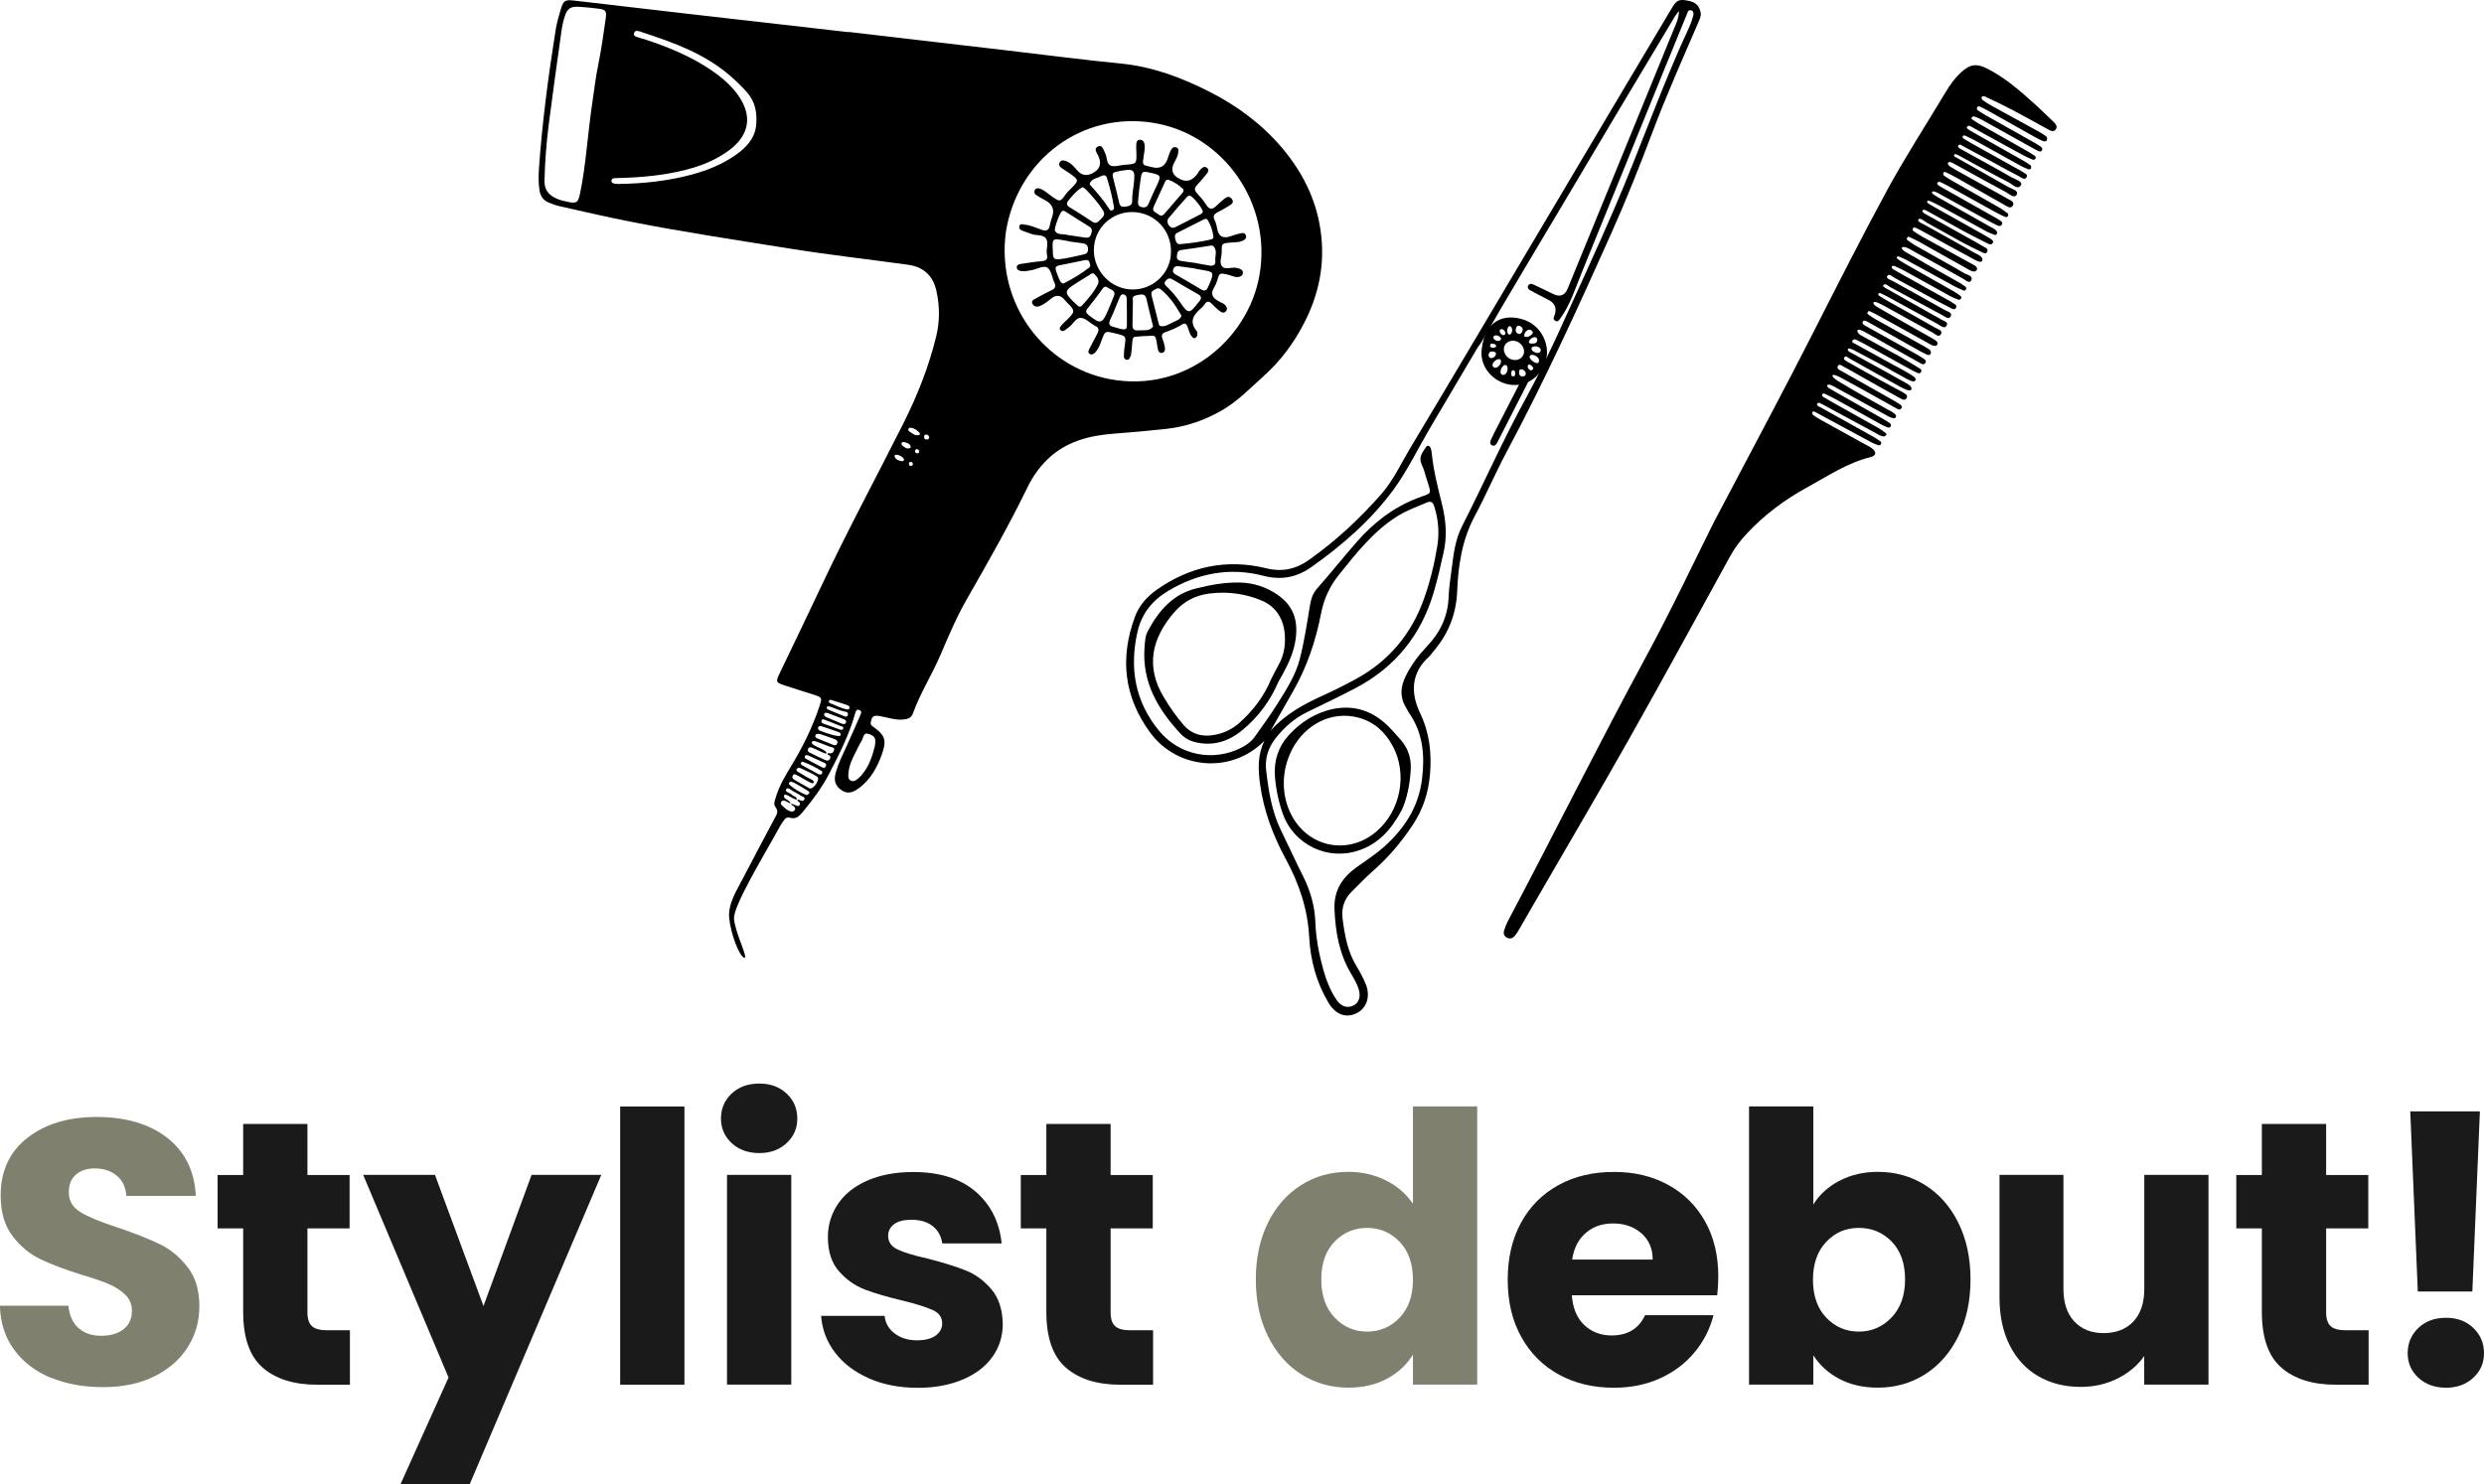 <?xml version="1.0" encoding="UTF-8"?><svg id="_レイヤー_2" xmlns="http://www.w3.org/2000/svg" width="296.44" height="177.19" viewBox="0 0 296.44 177.19"><g id="_レイヤー_1-2"><path d="m204.8,61.83c4.45-8.47,8.1-15.26,11.59-22.13,2.9-5.7,5.78-11.4,8.83-17.02,2.18-4.01,4.68-7.84,7.02-11.76.49-.83,1.07-1.61,1.78-2.27,1.08-1,1.87-1.11,3.17-.44,2.05,1.05,3.78,2.54,5.48,4.07.83.74,1.62,1.53,2.43,2.3.27.26.49.58.19.92-.24.27-.57.12-.83-.03-1.43-.78-2.84-1.58-4.27-2.33-1.08-.57-2.18-1.09-3.28-1.61-.11-.05-.33-.08-.41.04-.08.12.05.33.14.4.32.24.67.45,1.03.65,1.82,1.01,3.65,2,5.47,3,.35.2.71.4,1.03.64.1.07.16.28.13.4-.07.23-.3.26-.49.18-.33-.13-.64-.3-.95-.47-1.81-1.02-3.62-2.04-5.44-3.06-.35-.2-.71-.39-1.08-.56-.12-.06-.27-.11-.38.05-.11.17-.01.31.1.39.29.2.6.38.9.56,1.85,1.05,3.71,2.09,5.57,3.14.31.17.62.35.91.55.15.1.36.23.26.47-.11.26-.34.18-.51.09-.36-.18-.72-.38-1.07-.58-1.86-1.04-3.72-2.08-5.58-3.11-.31-.17-.64-.3-.96-.42-.06-.02-.18.06-.25.11-.08.06-.08.18.03.25.25.17.5.34.76.49,1.9,1.08,3.8,2.15,5.69,3.23.35.2.7.41,1.03.64.11.08.17.26.03.39-.06.05-.19.1-.25.07-.37-.15-.75-.31-1.1-.5-1.83-.99-3.65-2-5.47-3-.18-.1-.35-.21-.53-.3-.26-.12-.57-.43-.78-.12-.12.17.27.37.48.5.26.15.53.3.79.45,1.81,1.02,3.62,2.05,5.43,3.07.31.17.61.37.89.57.06.04.07.18.07.27-.02.2-.21.24-.33.2-.33-.12-.65-.27-.96-.44-1.78-.98-3.55-1.97-5.32-2.95-.4-.22-.81-.41-1.23-.61-.12-.06-.29-.07-.35.09-.02.06.05.21.13.25.3.19.61.37.91.54,1.81,1.02,3.63,2.03,5.45,3.04.22.12.45.24.66.38.23.16.68.29.51.62-.24.45-.62.07-.89-.07-1.04-.53-2.06-1.1-3.08-1.66-1.2-.65-2.41-1.31-3.62-1.95-.19-.1-.45-.34-.6-.04-.08.17.19.32.37.41,2,1.11,4,2.19,5.98,3.33.45.26,1.41.51,1.15.95-.38.65-1.03-.12-1.5-.35-2.03-1.04-4.02-2.16-6.03-3.25-.12-.07-.38-.13-.41-.08-.16.24.1.32.24.39,2.07,1.18,4.16,2.34,6.22,3.53.4.23,1.24.39.97.89-.28.53-.87-.08-1.27-.29-1.79-.95-3.56-1.94-5.34-2.92-.36-.2-.71-.39-1.07-.58-.18-.09-.44-.17-.52.02-.07.17.15.35.32.46.26.16.52.32.79.47,1.33.74,2.66,1.48,3.99,2.21.67.37,1.34.73,1.99,1.11.33.19.92.38.65.84-.25.44-.73.06-1.07-.13-1.9-1.07-3.79-2.16-5.69-3.23-.4-.22-.81-.43-1.22-.62-.13-.06-.31-.07-.33.14,0,.08.04.21.1.26.29.2.59.39.9.57,1.89,1.08,3.79,2.15,5.69,3.24.35.2.68.44,1,.68.06.04.09.18.07.26-.04.18-.22.23-.35.18-.37-.16-.74-.34-1.09-.53-1.91-1.05-3.82-2.11-5.73-3.17-.31-.17-.63-.33-.95-.47-.14-.06-.31-.01-.36.16-.02.06.07.19.14.23.21.14.43.26.66.39,1.94,1.1,3.89,2.19,5.83,3.29.31.17.62.34.91.54.16.11.33.27.16.5-.15.21-.37.14-.54.06-.37-.17-.72-.37-1.08-.56-1.87-1.02-3.73-2.05-5.6-3.08-.22-.12-.44-.26-.67-.35-.12-.04-.36-.11-.42.02-.06.13.15.27.27.35.29.2.61.37.92.54,1.9,1.07,3.8,2.14,5.7,3.22.3.17.66.29.85.61.04.07.04.2,0,.27-.04.07-.17.15-.23.13-.33-.12-.67-.24-.97-.4-1.87-1.02-3.73-2.05-5.6-3.07-.4-.22-.81-.42-1.23-.6-.08-.03-.24-.05-.29.03-.05.08.04.22.11.26.25.17.52.32.78.47,1.9,1.07,3.8,2.13,5.71,3.2.31.17.62.35.92.54.2.13.48.29.27.58-.13.18-.38.1-.55.02-.95-.48-1.9-.96-2.84-1.46-1.47-.8-2.93-1.62-4.4-2.43-.18-.1-.45-.24-.55-.08-.1.16.14.33.32.43,1.64.91,3.28,1.82,4.92,2.74.66.37,1.33.74,1.98,1.13.24.14.66.27.5.63-.17.39-.52.12-.77,0-.78-.37-1.55-.75-2.31-1.16-1.38-.75-2.74-1.54-4.12-2.29-.27-.15-.82-.66-1.01-.4-.22.26.53.53.78.67,1.9,1.07,3.82,2.11,5.7,3.21.46.27,1.39.56,1.1,1.08-.13.33-.96-.19-1.42-.44-1.92-1.03-3.83-2.09-5.74-3.14-.22-.12-.45-.24-.68-.34-.12-.05-.27-.13-.39.01-.13.16,0,.3.1.38.33.23.67.45,1.03.65,1.87,1.03,3.74,2.04,5.6,3.08.37.21,1.1.48.87.86-.22.47-.88.01-1.26-.2-1.91-1.05-3.8-2.14-5.71-3.2-.35-.2-.73-.35-1.09-.52-.12-.06-.18,0-.24.1-.06.11-.08.19.03.27.29.2.57.42.87.6,1.68.95,3.36,1.89,5.04,2.84.31.17.6.38.92.54.39.19,1.07.32.77.86-.22.39-.71-.1-1.03-.27-1.78-.97-3.53-2-5.33-2.95-.59-.31-1.49-.98-1.88-.75-.23.31.99.86,1.53,1.18,1.69,1.02,3.43,1.96,5.15,2.94.31.17.6.37.89.58.06.04.1.18.08.26-.03.18-.2.23-.33.18-.37-.15-.74-.32-1.1-.51-1.87-1.02-3.73-2.05-5.6-3.07-.31-.17-.63-.32-.96-.46-.07-.03-.24-.03-.28.05-.04.08.04.21.1.25.29.2.59.39.9.57,1.9,1.08,3.8,2.15,5.69,3.23.31.17.61.37.89.58.12.09.16.26.04.39-.06.06-.19.11-.26.08-.33-.13-.66-.25-.97-.42-1.82-1-3.64-2.02-5.46-3.02-.4-.22-.81-.41-1.23-.59-.08-.03-.25-.02-.28.03-.07.13-.01.27.12.35.3.18.61.36.92.53,1.86,1.04,3.72,2.08,5.58,3.12.22.12.45.24.65.39.18.13.52.23.38.55-.15.34-.45.15-.64.05-.91-.46-1.8-.93-2.69-1.42-1.34-.72-2.67-1.47-4.01-2.18-.28-.15-.68-.6-.89-.19-.15.29.45.44.75.61,2.04,1.14,4.08,2.26,6.11,3.41.31.18.97.29.73.76-.23.46-.71.02-1.02-.15-2.06-1.09-4.11-2.22-6.16-3.31-.28-.15-.6-.56-.88-.24-.12.14.38.39.64.53,1.9,1.08,3.8,2.15,5.7,3.22.13.07.28.13.4.22.32.26,1.1.34.83.84-.26.48-.8-.05-1.15-.24-1.88-1-3.74-2.04-5.61-3.06-.36-.19-.72-.38-1.08-.55-.08-.04-.25-.04-.28,0-.09.14,0,.25.13.33.3.19.6.37.91.55,1.9,1.07,3.81,2.12,5.7,3.21.3.18.96.31.71.77-.26.47-.72-.02-1.02-.19-1.88-1.01-3.72-2.07-5.6-3.09-.47-.25-1.31-.73-1.42-.5-.22.24.64.67,1.07.92,1.75,1.03,3.53,2.01,5.29,3.01.31.17.62.35.92.53.23.14.46.36.3.6-.14.21-.46.14-.7.01-2.09-1.16-4.17-2.31-6.26-3.47-.35-.2-.72-.36-1.08-.54-.12-.06-.18-.01-.24.09-.06.11-.08.19.03.27.29.2.58.41.88.58,1.86,1.04,3.72,2.07,5.58,3.11.31.17.62.34.91.55.09.07.16.27.13.39-.06.25-.29.27-.48.18-.37-.17-.73-.36-1.08-.56-1.95-1.09-3.89-2.2-5.84-3.27-.21-.11-.59-.39-.73-.08-.12.26.21.41.42.53,1.86,1.04,3.72,2.07,5.58,3.11.4.22.8.45,1.18.7.19.13.5.28.28.58-.2.27-.46.09-.67-.03-1.06-.59-2.13-1.19-3.19-1.79-1.15-.65-2.29-1.31-3.45-1.94-.24-.13-.77-.36-.79-.11-.02.25.24.46.46.58,1.46.82,2.94,1.59,4.41,2.41.88.49,1.75,1.02,2.61,1.55.12.07.21.21.13.38-.08.18-.25.2-.38.15-.33-.13-.64-.3-.95-.47-1.82-1-3.64-2.01-5.46-3.02-.31-.17-.63-.32-.95-.48-.14-.07-.3-.1-.41.03-.22.27.09.35.22.42,1.64.91,3.29,1.81,4.93,2.71.53.29,1.08.56,1.59.89.31.2.89.47.73.78-.16.31-.7,0-1.01-.15-1.08-.57-2.12-1.19-3.19-1.78-1.07-.58-2.15-1.15-3.23-1.71-.12-.06-.53-.2-.59-.14-.23.27.27.45.4.52,2,1.11,4.01,2.18,5.99,3.31.46.26,1.38.65,1.11,1.08-.12.27-.97-.17-1.42-.42-2-1.09-3.98-2.24-5.98-3.34-.17-.09-.42-.42-.6-.05-.09.19.17.33.34.43,1.32.75,2.65,1.5,3.98,2.23.89.49,1.79.96,2.68,1.45.27.15.64.35.48.66-.23.44-.62.14-.91-.01-1.6-.88-3.19-1.78-4.78-2.68-.62-.35-1.23-.71-1.86-1.04-.2-.11-.5-.35-.65-.1-.24.37.19.51.42.64,1.89,1.08,3.8,2.15,5.7,3.22.4.22.79.45,1.18.7.16.1.38.24.29.46-.14.35-.43.18-.63.07-2-1.1-3.98-2.24-5.99-3.32-.5-.27-1.5-.86-1.62-.62-.14.27.88.82,1.37,1.11,1.69,1.02,3.43,1.96,5.15,2.94.35.2.74.34,1,.67.08.1.07.17.02.27-.05.11-.11.14-.24.13-.42-.05-.75-.29-1.11-.48-1.87-1.02-3.74-2.05-5.6-3.07-.27-.15-.53-.31-.81-.42-.12-.05-.36-.06-.41.01-.08.1.03.26.16.34.3.18.61.37.91.54,1.81,1.03,3.62,2.05,5.43,3.07.31.18.61.36.91.56.12.08.23.2.17.37-.1.28-.33.2-.5.13-.33-.13-.64-.3-.95-.47-1.73-.96-3.46-1.92-5.19-2.88-.4-.22-.81-.41-1.22-.61-.14-.07-.29-.06-.35.1-.02.06.05.21.12.25.3.19.61.36.92.54,1.9,1.07,3.81,2.13,5.71,3.2.3.17.58.4.86.6.1.07.11.18.01.26-.06.06-.15.13-.23.13-.37,0-.66-.22-.97-.39-1.92-1.03-3.84-2.07-5.76-3.11-.31-.17-.62-.34-.94-.49-.07-.03-.22-.02-.26.03-.13.14-.04.27.09.35.22.13.44.24.67.36,1.95,1.08,3.9,2.17,5.85,3.26.31.17.6.37.89.58.14.1.13.27.03.39-.05.06-.19.1-.27.07-.29-.1-.57-.21-.84-.35-1.92-1.03-3.84-2.07-5.76-3.11-.31-.17-.62-.35-.94-.5-.11-.05-.3-.17-.34.09-.01.08.03.21.09.26.29.2.59.4.9.57,1.73.96,3.46,1.91,5.19,2.87.31.17.64.32.92.53.59.44.55.88-.15,1.06-2.76.68-5.09,2.25-7.53,3.59-2.68,1.47-5.12,3.27-7.22,5.52-.76.82-1.44,1.69-1.98,2.68-3.98,7.24-7.94,14.51-12,21.71-3.76,6.67-7.66,13.27-11.49,19.9-.56.97-1.11,1.94-1.67,2.9-.18.3-.36.62-.59.88-.26.28-.6.38-.96.16-.3-.18-.39-.48-.3-.79.11-.39.26-.77.44-1.12,5.53-10.44,10.78-21.03,16.41-31.42,3.26-6.02,6.17-12.22,8.41-16.68Z"/><path d="m182.35,45.63c.31-.62-.44-.93-.77-.3-.99,1.94-2,3.88-2.99,5.82-.19.36-.37.72-.54,1.09-.14.31-.4.74.02.93.4.18.59-.29.74-.59,1.3-2.55,2.23-4.39,3.54-6.94Z"/><path d="m162.97,117.45c-.28-.7-.64-1.38-1.04-2.03-1.1-1.78-1.46-3.77-1.71-5.79-.15-1.23.2-2.31,1.09-3.19.86-.86,1.71-1.74,2.62-2.54,1.8-1.59,3.32-3.41,4.65-5.4,1.24-1.86,1.9-3.88,2.08-6.11.2-2.53-.06-4.91-1.18-7.25-1.16-2.43-1.1-4.82,1.1-6.79.15-.13.25-.32.38-.47,1.83-2.09,2.82-4.47,2.94-7.3.12-3.09.58-6.14,2.09-8.96,1.34-2.5,2.45-5.12,3.79-7.63,4.57-8.55,8.59-17.36,12.54-26.2,1.76-3.94,3.35-7.94,4.87-11.97,1.68-4.46,3.62-8.81,5.51-13.19.16-.37.34-.72.25-1.16-.19-.84-.6-1.23-1.57-1.4-1-.18-1.29-.06-1.86.89-1.9,3.17-3.79,6.35-5.68,9.54-3.91,6.58-7.81,13.17-11.72,19.75-4.61,7.76-9.19,15.53-13.84,23.27-1.09,1.82-1.98,3.79-3.39,5.41-2.57,2.95-5.44,5.61-8.63,7.88-1.51,1.08-3.15,1.52-5.14,1.03-4.73-1.16-9.15-.23-13.14,2.61-1.14.81-2.05,1.87-2.53,3.17-1.83,4.92-1.32,9.58,1.82,13.84,3.26,4.43,9.75,4.95,13.63.96-.83,1.69-.77,3.41-.52,5.21.44,3.17,1.54,6.1,3.04,8.87,1.6,2.94,2.64,5.97,2.82,9.36.14,2.74.86,5.41,2.29,7.82.84,1.42,2.07,1.88,3.31,1.3,1.26-.59,1.75-2.01,1.15-3.52Zm-5.32-44.19c.33-1.74,1.03-3.26,2.13-4.63,2.06-2.57,4.08-5.16,6.92-6.97,1.13-.72,2.36-1.15,3.57-1.67.5-.22.74-.02.89.45.5,1.57.63,3.18.36,4.8-.36,2.15-.87,4.27-1.61,6.32-1.5,4.16-4.18,7.36-8.08,9.49-1.29.7-2.6,1.36-3.94,1.97-2.32,1.05-4.52,2.25-6.25,4.2.9-1.57,1.8-3.14,2.69-4.72,1.64-2.89,2.7-6,3.32-9.25Zm3.89,46.76c-.68.36-1.46.16-1.98-.58-.79-1.13-1.28-2.42-1.65-3.74-.5-1.81-.86-3.66-.93-5.54-.07-1.97-.58-3.79-1.46-5.54-.91-1.81-1.75-3.66-2.64-5.48-1.11-2.27-1.49-4.73-1.78-7.2-.16-1.4.26-2.71,1.15-3.84,1.02-1.29,2.23-2.35,3.72-3.08,1.96-.96,3.93-1.89,5.86-2.91,4.67-2.47,7.75-6.28,9.25-11.34.48-1.6.85-3.24,1.21-4.87.41-1.86.28-3.72-.17-5.57-.49-2.02-1.03-4.03-1.24-6.1-.03-.25-.05-.51-.15-.74-.11-.29-.38-.39-.56-.11-.41.62-.92,1.22-.5,2.08.24.5.38,1.05.54,1.58.68,2.18.74,1.72-1.13,2.45-2.86,1.12-5.19,2.94-7.18,5.22-1.6,1.83-3.12,3.73-4.73,5.56-.5.57-.69,1.18-.82,1.9-.37,2.2-.69,4.41-1.25,6.56-.49,1.87-1.55,3.52-2.57,5.16-.85,1.38-1.82,2.68-2.75,4.01-.41.6-.98,1.02-1.62,1.35-3.34,1.71-7.38.94-9.8-1.97-2.9-3.49-3.6-7.5-2.61-11.86.49-2.16,1.74-3.72,3.61-4.85,3.56-2.15,7.42-2.88,11.4-1.84,2.21.58,4.06.15,5.73-1.03,3.7-2.61,7.12-5.59,9.81-9.25,1.67-2.28,2.9-4.87,4.34-7.32,1.85-3.14,3.71-6.28,5.57-9.42.1-.17.2-.36.34-.5.19-.2,2.5-4.27,2.65-4.52,2.11-3.58,4.24-7.15,6.37-10.72,2.36-3.96,4.71-7.93,7.07-11.9,2.41-4.05,4.83-8.09,7.26-12.14.1-.17.24-.32.47-.63-.02.91-.35,1.54-.61,2.17-4.21,10.33-8.44,20.64-12.67,30.97q-.51,1.25-1.72.66c-.82-.4-1.64-.8-2.47-1.18-.2-.09-.44-.01-.53.16-.09.18-.02.43.17.53.75.42,1.52.81,2.28,1.2q1.11.58.72,1.78c-.08.23-.26.49.02.68.37.25.53-.1.7-.33,1.16-1.63,1.75-3.54,2.49-5.36,3.26-7.98,6.49-15.97,9.73-23.95.93-2.3,1.87-4.6,2.82-6.9.09-.22.15-.55.46-.51.41.06.37.45.29.73-.11.44-.27.87-.46,1.29-3.32,7.13-5.87,14.58-8.99,21.79-2.23,5.16-4.61,10.27-6.93,15.39-.12.28-1.89,3.94-2,4.14l-1.5,2.86c-2.78,5.02-5.07,10.27-7.68,15.38-.77,1.51-1.01,3.18-1.21,4.84-.15,1.21-.36,2.41-.4,3.63-.09,2.36-1.04,4.28-2.65,5.96-.98,1.03-1.82,2.17-2.46,3.46-.63,1.27-.75,2.51.02,3.76.13.22.23.46.37.66,1.67,2.39,1.89,5.06,1.55,7.86-.4,3.37-2.13,5.98-4.58,8.16-.98.87-2.1,1.58-3.17,2.35-1.75,1.25-2.8,2.77-2.7,5.1.12,2.68.56,5.23,1.93,7.57.38.65.79,1.31.99,2.05.22.84-.03,1.51-.66,1.84Z"/><path d="m152.54,81.44c-.9,2.12-2.34,4.13-4.29,5.73-1.56,1.29-3.33,1.89-5.37,1.48-.77-.15-1.44-.47-1.98-1.05-2.71-2.91-4.63-6.15-4.31-10.34.05-.67.08-1.35.39-1.92,1.27-2.39,2.96-4.39,5.71-5.08,1.71-.43,3.47-.76,5.26-.72,1.66.04,3.15.52,4.54,1.48,2.1,1.45,2.49,3.46,2.05,5.76-.31,1.61-1.09,3.05-2,4.66Zm-.83-.39c.3-.58.59-1.18.91-1.75.62-1.1.79-2.31.71-3.53-.13-1.84-1.04-3.36-2.74-4.07-1.96-.83-4.07-1.12-6.24-.85-1.71.21-3.1.96-4.19,2.21-2.7,3.1-3.49,6.48-1.28,10.16.7,1.18,1.48,2.29,2.37,3.33.95,1.1,2.18,1.42,3.56,1.2,1.17-.19,2.21-.67,3.11-1.47,1.65-1.47,2.95-3.19,3.79-5.24Z"/><path d="m167.26,96.75c-1.34,2.48-2.86,3.98-5.02,4.74-3.74,1.32-7.83-.62-9.15-4.35-.51-1.44-.82-2.93-.94-4.45-.15-1.86.41-3.57,1.64-4.92,1.42-1.55,3.18-2.69,5.28-3.13,2.27-.47,4.32.07,6.1,1.59.74.63,1.35,1.37,1.99,2.09.9,1.01,1.26,2.22,1.2,3.51-.09,1.88-.52,3.71-1.1,4.93Zm-13.07-7.26c-1.3,2.5-1.31,5.49-.03,7.88,2.06,3.83,6.76,4.72,10.08,1.91,2.9-2.45,3.77-6.88,1.97-10.22-.9-1.67-2.2-2.88-4.08-3.39-3.11-.84-6.33.71-7.95,3.82Z"/><path d="m180.87,45.96c1.82-.06,3.35-1.41,3.69-3.26.33-1.82-.74-3.75-2.46-4.44-1.89-.75-4.78-.65-5.28,3.44-.29,2.42,1.86,4.33,4.05,4.26Zm-2.98-4.91c.24-.09.72.05.66.28-.06.24-.49.22-.69.08-.05-.04-.02-.34.03-.36Zm-.05,1.67c-.24-.11-.24-.39-.1-.65.3-.23.74-.04.77.05.11.35-.36.74-.67.6Zm.66,1.19c-.21.04-.42-.21-.39-.37.07-.43.73-.82.94-.62.26.24-.1.9-.55.99Zm1.03.82c-.2.1-.42-.04-.45-.23-.08-.5.4-1.05.64-.92.33.17.24.94-.18,1.15Zm.88.16c-.13-.22-.06-.72.18-.7.25.03.29.45.18.68-.03.06-.33.07-.36.02Zm1.04,0c-.27-.26-.15-.73-.06-.77.33-.16.78.25.69.57-.08.25-.35.3-.63.19Zm1.25-.67c-.3-.09-.5-.45-.33-.64.18-.2.54.13.62.42.01.05-.22.25-.29.22Zm.91-.96c-.17.34-1.24-.37-1.04-.77.2-.38,1.37.13,1.04.77Zm.23-1.32c-.19.45-1.15.02-1.07-.35.11-.47,1.32-.23,1.07.35Zm-.56-1.67c.29.12.23.66-.15.72-.14.02-.53.09-.65-.08-.16-.22.43-.79.8-.64Zm-.38-.67c.16.25-.5.74-.9.6-.09-.02-.13-.1-.1-.22.15-.59.71-.86,1-.38Zm-1.12,2.8c-.27.55-.97.74-1.57.44-.64-.33-.93-1.11-.61-1.66.3-.51,1.03-.66,1.6-.33.58.33.84,1.02.58,1.55Zm-.42-3.5c.37.17.44.42.28.73-.1.19-.27.3-.47.21-.33-.15-.33-.44-.23-.73.08-.22.26-.25.42-.21Zm-1.3.07c.1-.07.19-.04.27.05.26.31.1.84-.13.91-.35.11-.46-.72-.13-.97Zm-.87.32c.35.02.58.5.4.65-.28.23-.65-.2-.62-.49,0-.07.15-.17.22-.17Zm-.84.78c.41-.17.89.28.77.46-.23.34-.83.14-.91-.24-.01-.06.07-.19.14-.22Z"/><path d="m101.27,3.81c7.12.83,12.98,1.51,18.84,2.2,4.56.53,9.11,1.13,13.68,1.58,3.77.37,7.22,1.67,10.55,3.36,3.27,1.66,6.18,3.81,8.58,6.61,2.78,3.26,4.52,6.96,4.82,11.3.24,3.43-.53,6.64-2.09,9.67-1.23,2.41-2.82,4.55-4.84,6.36-1.63,1.46-3.14,3.05-5.08,4.15-2.06,1.17-4.23,1.9-6.56,2.16-2.04.22-4.09.41-6.14.56-3.02.22-5.88.93-8.13,3.18-.94.94-1.69,2.02-2.27,3.21-2.23,4.59-4.75,9.01-7.28,13.43-1.2,2.1-2.15,4.33-3.09,6.55-1.02,2.39-2.43,4.58-3.31,7.03-.22.61-.7.7-1.26.74-.94.06-1.81-.27-2.71-.42-.73-.12-.92.02-1.06.73-.05.26.03.36.24.51,1.47,1.02,1.68,1.65,1.09,3.31-.55,1.55-1.33,2.97-2.67,4-.86.66-1.49.75-2.15.3-.76-.52-.97-1.16-.67-2.19.31-1.06.8-2.04,1.26-3.04.55-1.2,1.07-2.41,1.6-3.61.12-.28.32-.62-.12-.75-.34-.1-.4.26-.47.5-.72,2.56-1.92,4.9-3.14,7.23-.84,1.61-1.92,3.04-3.07,4.43-.4.49-.81.94-1.55.72-.35-.11-.58.07-.76.36-.14.22-.31.43-.43.66-1.98,3.62-5.64,9.56-5.48,11.09.18,1.78,1.77,4.75,1.21,4.6-.58-.16-1.61-2.87-1.79-4.76-.15-1.62.82-3.14,1.57-4.58,1.26-2.41,2.53-4.82,3.81-7.22.25-.47.58-.87.15-1.42-.27-.34-.1-.74.02-1.13.39-1.32,1.07-2.5,1.78-3.66,1.4-2.29,2.59-4.68,3.44-7.24.34-1.03.34-1.05-.68-1.39-1.12-.37-2.26-.69-3.37-1.07-1.18-.39-1.2-.44-.67-1.54,1.65-3.45,3.32-6.88,4.94-10.34,3.1-6.6,6.57-13.01,9.84-19.52,1.66-3.32,3.01-6.73,3.88-10.33.43-1.77.42-3.58.03-5.36-.39-1.83-1.52-2.9-3.38-3.16-4.59-.64-9.2-1.15-13.78-1.88-6.43-1.03-12.88-1.99-19.27-3.25-2.87-.56-5.73-1.23-8.58-1.87-.42-.09-.83-.26-1.24-.42-.67-.26-1.02-.76-1.13-1.48-.13-.88-.12-1.76-.06-2.63.39-5.53,1.12-11.02,1.99-16.5.13-.82.36-1.63.6-2.43.33-1.09.5-1.2,1.59-1.08,4.47.52,8.95,1.05,13.42,1.56,6.86.79,13.73,1.57,19.34,2.21Zm-6.85,92.18c.03-.13.25.06.38.08.2.04.43.27.6.07.28-.44-.38-.48-.23-.66.06-.07.18,0,.25.03.2.08.44.19.56-.07.14-.3-.19-.32-.34-.42-.29-.19-.59-.38-.9-.52-.3-.13-.72-.59-.9-.31-.22.36.39.43.62.65.24.23.7.31.61.57-.06.18-.75-.34-1.21-.52-.13-.05-.25-.05-.3.09-.02.06.01.17.05.24.11.18.8.47.7.64-.08.15-.75-.57-1.05-.17-.25.34.15.5.33.7.08.09.19.17.29.24.29.2.7.39.93.12.35-.41-.42-.65-.4-.77Zm2.65-2.51c-.11.18-1.2-.55-1.93-.93-.2-.1-.4-.24-.54.05-.13.26.07.41.26.52.56.33,1.13.65,1.7.97.48.27,1.37-1.08.97-1.37-.65-.42-1.38-.73-2.09-1.06-.08-.04-.26.03-.34.11-.1.1-.04.26.07.33.37.23.74.45,1.12.67.41.24.98.38.78.71Zm1.54-3.55c-.07.15-1.08-.46-1.74-.69-.17-.06-.34-.04-.43.15-.1.2.01.37.16.44.62.31,1.24.61,1.87.89.2.09.43.13.57-.11.26-.48-.35-.46-.29-.62.09-.25.57.23.79-.44.12-.36-.34-.34-.55-.43-.56-.23-1.13-.44-1.71-.64-.11-.04-.32-.02-.36.05-.11.17.01.29.18.4.57.35,1.66.68,1.51,1.01Zm21.44-62.3c-1.2,8.71,4.64,16.17,12.4,17.63,9,1.69,16.49-4.75,17.85-12.38,1.53-8.63-4.33-16.88-12.69-18.22-8.44-1.35-16.13,4.3-17.56,12.97Zm-49.35-15.47c.18-1.14.36-2.84.71-4.52.37-1.8.61-3.64.88-5.46.12-.85-.02-1.03-.83-1.14-.78-.1-1.56-.18-2.35-.23-1.04-.06-1.43.21-1.73,1.2-.18.59-.31,1.19-.39,1.8-.52,3.7-1.04,7.4-1.51,11.1-.28,2.22-.45,4.45-.5,6.69-.02,1.15.6,1.77,1.57,2.16.36.15.75.24,1.13.32,1.17.26,1.32.11,1.56-1.06.7-3.41.87-6.88,1.46-10.87Zm19.51,3.05c.21-1.68-.07-3.04-1.04-4.16-.6-.69-1.27-1.33-1.96-1.94-3.07-2.69-6.81-4.03-10.6-5.27-.3-.1-.78-.33-.93.08-.17.47.38.47.66.6.16.07.34.09.5.14,2.83.92,5.58,2.04,8.06,3.73,1.16.79,2.23,1.69,3.08,2.83,1.86,2.5,1.52,4.88-.98,6.73-1.54,1.14-3.27,1.83-5.11,2.31-2.6.67-5.25.91-7.92.99-.26,0-.52,0-.78.04-.09.02-.22.17-.23.27,0,.1.09.28.19.31.2.07.43.09.64.09,2.98-.04,5.93-.35,8.81-1.13,1.87-.51,3.65-1.23,5.24-2.36,1.21-.86,2.17-1.91,2.36-3.26Zm14.17,73.99c.19-1.05.08-1.3-.65-1.57-.74-.27-.68.46-.9.8-.28.44-.49.92-.73,1.39-.38.74-.74,1.49-.83,2.33-.04.39-.14.85.29,1.05.41.18.73-.16,1.02-.42.13-.11.24-.25.35-.39.8-.97,1.17-2.13,1.44-3.19Zm-6.33-1.52c-.16-.04-.24-.07-.32-.07-.16,0-.36-.04-.42.17-.07.21.09.32.25.38.63.26,1.27.52,1.91.77.17.07.35.03.43-.15.11-.24,0-.43-.22-.52-.56-.21-1.13-.4-1.63-.57Zm2.25.11c.1-.3-.15-.37-.34-.44-.65-.23-1.31-.46-1.97-.67-.17-.05-.36.03-.37.24,0,.1.1.25.19.29.64.26,2.39.86,2.49.58Zm-3.85,2.38c-.27-.06-.38-.01-.41.13-.02.07.01.2.06.23.69.38,1.38.75,2.07,1.1.19.1.33,0,.4-.19.05-.14.01-.28-.11-.34-.71-.34-1.42-.66-2.02-.93Zm1.66,2.13c.02-.07.03-.2-.01-.23-.65-.42-1.49-.84-2.3-1.14-.05-.02-.17.05-.2.11-.07.14.01.26.13.32.64.36,1.29.71,1.94,1.05.16.08.39.09.45-.12Zm.72-7.16c-.17-.06-.37-.1-.46.06-.08.16.04.32.22.4.59.25,1.19.5,1.78.75.2.08.45.17.57-.07.14-.27-.12-.38-.31-.45-.6-.24-1.2-.46-1.8-.69Zm-4.35,8.2c-.16-.05-.28.05-.32.1-.03.05,0,.19.04.23.59.53,1.27.91,1.99,1.22.08.04.25-.05.34-.13.11-.1.06-.25-.06-.32-.68-.39-1.41-.92-1.99-1.11Zm4.65-8.96c-.17-.06-.4-.12-.46.04-.07.17.14.29.3.35.59.25,1.19.49,1.79.73.17.07.34.09.42-.12.07-.2-.03-.37-.21-.4-.64-.12-1.23-.37-1.83-.6Zm1.69.24c.2.05.49.18.56-.1.06-.25-.21-.33-.43-.4-.5-.16-.99-.34-1.49-.48-.18-.05-.47-.21-.54.05-.06.24.27.3.46.38.48.21.95.43,1.44.56Zm-2.56,1.26c-.09-.03-.15-.02-.21.13-.11.26.15.35.35.42.6.22,1.2.44,1.81.65.16.06.36.1.42-.11.07-.25-.18-.24-.32-.3-.59-.24-1.48-.6-2.04-.8Zm10.54-34.81c-.24-.02-.36,0-.4.15-.02.07.01.2.07.24.38.26.73.62,1.26.46.03-.01.07-.17.04-.21-.28-.34-.63-.57-.97-.63Zm-.9,3.77c-.19-.34-.53-.52-.93-.56-.12-.01-.26.08-.2.24.14.38.49.46.83.53.13.03.25-.02.3-.21Zm-.02-2.07c-.13-.02-.26,0-.29.16-.01.07.02.18.07.23.26.24.53.46.91.34.06-.02.14-.14.12-.19-.12-.4-.48-.45-.81-.54Zm3.02-.54c-.03-.19-.13-.32-.32-.35-.14-.03-.26.04-.29.18-.04.26.07.42.34.41.13,0,.23-.09.26-.24Zm-1.96,3.16c-.03-.13-.08-.25-.24-.25-.14,0-.24.09-.23.24.01.13.05.26.23.23.12-.02.27-.04.24-.23Zm.54-1.27c.1-.05.25-.04.22-.23-.02-.14-.09-.22-.22-.26-.15-.05-.24.03-.27.16-.04.2.07.31.27.34Z"/><path d="m134.89,42.53c-.04.23-.16.44-.42.42-.25-.02-.36-.23-.35-.47.02-.39.04-.79.1-1.18.17-1.17.18-1.17-.99-1.47-.08-.02-.17-.04-.25-.06-1.09-.26-1.1-.26-1.49.78-.18.5-.35,1-.69,1.41-.2.24-.48.49-.78.27-.25-.18-.08-.48.05-.71.3-.58.61-1.17.91-1.75.19-.37.15-.68-.27-.86-.04-.02-.08-.03-.12-.06-.52-.32-1.02-.84-1.57-.9-.61-.07-.92.72-1.41,1.07-.04.03-.06.06-.1.08-.31.2-.65.67-1,.26-.37-.43,1.64-1.61,1.57-2.23-.05-.47-.67-.88-1.02-1.32q-.71-.89-1.59-.19c-.44.36-.88.73-1.42.93-.32.12-.63.06-.81-.24-.25-.41.14-.55.37-.68.61-.35,1.23-.67,1.86-.97.42-.21.6-.44.36-.93-.29-.59-.35-1.42-.8-1.75-.48-.35-1.23.14-1.86.26-.43.08-.86.18-1.3.12-.29-.04-.53-.17-.53-.47,0-.24.24-.35.47-.38.82-.12,1.64-.26,2.47-.33.54-.05.8-.2.66-.81-.14-.64.27-1.41-.14-1.93-.37-.47-1.15-.29-1.71-.51-.32-.13-.66-.22-.99-.35-.24-.1-.52-.23-.46-.55.08-.37.4-.24.64-.21.71.06,1.35.37,2,.6.6.21.91.1,1.01-.56.05-.3.15-.6.25-.89q.52-1.37-.82-2.07c-.35-.18-.69-.38-1.02-.59-.26-.16-.33-.42-.18-.67.13-.21.37-.19.59-.12.51.17.89.55,1.31.85,1.09.77,1.1.75,1.76-.17.17-.25.41-.46.62-.68.99-1,.99-1.02-.2-1.86-.29-.2-.59-.37-.88-.58-.22-.16-.42-.36-.27-.66.18-.36.5-.29.8-.18.55.21.92.65,1.29,1.08q.75.89,1.78.39,1.41-.69.75-2.1c-.18-.38-.59-.89-.03-1.13.53-.23.64.42.84.79.26.5.15,1.29.67,1.5.46.19,1.1-.06,1.66-.1,1.45-.09,1.45-.09,1.4-1.61-.01-.31-.03-.62,0-.92.02-.22.11-.43.38-.45.31-.03.5.14.57.42.14.53-.01,1.05-.08,1.57-.14,1.05-.19,1,.81,1.23.04,0,.08.02.13.03q1.53.43,1.98-1.16c.08-.29.19-.58.33-.85.12-.25.33-.43.63-.34.35.1.26.4.24.65-.04.46-.29.82-.49,1.21q-.58,1.14.46,1.79,1.42.88,2.39-.58c.07-.11.13-.23.22-.33.24-.27.52-.58.88-.28.31.26.06.56-.13.8-.36.44-.74.87-1.12,1.29-.29.32-.27.59.03.91.41.45.81.92,1.14,1.44.32.49.64.55,1.06.19.3-.26.57-.54.88-.79.34-.28.74-.65,1.1-.12.33.48-.17.68-.49.88-.41.25-.83.5-1.26.71-.45.22-.53.52-.3.95.33.62.22,1.56.78,1.89.56.34,1.33-.12,2.01-.28.17-.04.34-.07.51-.1.21-.03.34.1.41.26.1.23,0,.43-.2.56-.51.33-1.09.26-1.65.32-1.02.09-1.04.09-1.03,1.15,0,.56-.32,1.23.02,1.66.37.47,1.07.13,1.62.19.17.02.34.07.51.13.22.08.39.21.38.47-.02.31-.23.45-.51.5-.46.08-.85-.17-1.27-.27-.97-.21-1.02-.28-1.29.71-.01.04-.04.08-.05.12-.13.55-.69,1.05-.52,1.59.16.53.79.77,1.3,1.03.04.02.08.04.11.07.23.22.46.48.24.8-.23.33-.55.21-.8.01-.31-.24-.59-.52-.86-.8-.33-.35-.63-.47-.93.02-.07.11-.15.22-.25.31-.93.8-1.73,1.63-.66,2.9.09.1.06.34.03.51-.02.11-.13.22-.23.29-.14.09-.25-.02-.34-.11-.36-.35-.42-.86-.6-1.3-.12-.28-.29-.41-.6-.22-.64.39-1.32.69-2.02.93-.44.14-.5.41-.34.82.13.32.22.67.28,1.01.04.26,0,.56-.31.64-.33.08-.47-.17-.53-.44-.08-.34-.1-.69-.18-1.04-.05-.25-.1-.56-.44-.56-.7.02-1.4.05-2.09.12-.24.02-.31.28-.33.51-.03.31-.06.61-.08.92,0,0-.05.61-.11.91Zm4.82-11.95c.32-2.59-1.46-4.91-4.03-5.23-2.54-.32-4.82,1.46-5.11,3.99-.29,2.55,1.59,4.91,4.12,5.19,2.48.27,4.72-1.49,5.03-3.95Zm-10.49-8.25c-.15.09-.3.16-.44.27-.48.38-.88.85-1.27,1.33-.3.37-.21.6.17.83.89.55,1.79,1.1,2.65,1.69.46.32.7.06.99-.24.3-.32.65-.56.31-1.1-.59-.94-1.32-1.74-2.08-2.54-.09-.09-.21-.15-.34-.24Zm11.77,15.41c-.02-.06-.02-.11-.05-.15-.65-1.14-1.38-2.21-2.42-3.05-.32-.26-.56-.04-.82.09-.28.14-.34.34-.27.64.28,1.1.55,2.2.83,3.29.03.12.08.32.16.34.6.18,1.08-.21,1.58-.44.37-.17.82-.29.99-.73Zm-13.04-9.61s1.03.16,1.54.23c.33.05.6-.01.71-.39.11-.34.22-.66-.19-.91-.96-.59-1.91-1.2-2.86-1.8-.14-.09-.29-.17-.46,0-.25.23-.93,2.07-.79,2.3.33.53.93.34,1.4.47.21.06.43.06.64.09Zm12.93,1.01c1.22-.11,2.42-.27,3.62-.55.18-.04.34-.13.31-.35-.09-.7-.31-1.37-.68-1.97-.15-.25-.39-.11-.58-.02-1.02.51-2.03,1.03-3.05,1.54-.37.19-.31.48-.23.79.08.32.2.59.6.57Zm-.96-1.94c.09-.02.23-.02.34-.08,1.02-.51,2.03-1.03,3.04-1.56.1-.05.21-.17.24-.28.07-.3-1.18-1.85-1.51-1.91-.21-.04-.33.09-.45.22-.72.82-1.46,1.64-2.15,2.49-.28.34.03,1.03.5,1.12Zm2.88,4.22s1.03.2,1.55.28c.43.07.75-.09.69-.53-.08-.61.32-1.32-.3-1.83-.08-.06-.25-.02-.38,0-1.12.17-2.24.36-3.36.5-.49.06-.51.37-.55.73-.04.41.21.54.54.59.6.09,1.21.17,1.82.25Zm-7.57-8.87c.02-.13.04-.26.05-.39.25-1.98.13-2.09-1.82-1.71-.09.02-.17.05-.25.06-.4.06-.49.29-.39.65.26,1.02.52,2.04.75,3.06.09.38.28.51.65.46.49-.07.95-.11.9-.82-.03-.43.13-1.31.11-1.31Zm-.03,13.34c-.02,1.02-.03,1.99-.05,2.95-.01.57.35.64.78.6.57-.06,1.21.13,1.65-.42.06-.07-.02-.25-.05-.38-.24-.98-.49-1.96-.71-2.94-.11-.51-.39-.61-.85-.52-.44.09-.92.1-.78.71Zm-4.14-2.02c.13-.59-.19-.87-.45-1.14-.24-.26-.47.03-.68.15-.45.26-.89.55-1.34.83-1.65,1.02-1.67,1.18-.24,2.54.09.09.19.18.29.26.15.12.31.15.46-.01.77-.84,1.51-1.69,1.95-2.63Zm10.17-11.06c-.01-.08,0-.19-.04-.24-.51-.49-1.08-.87-1.74-1.11-.17-.06-.33.06-.41.24-.45.99-.91,1.99-1.36,2.98-.25.55.24.65.52.88.28.23.51.25.77-.05.71-.83,1.43-1.65,2.14-2.48.06-.06.09-.15.13-.22Zm1.09,9.2c-.56-.08-1.12-.15-1.68-.23-.29-.04-.51.05-.62.34-.11.29,0,.49.26.64,1.01.58,2.04,1.16,3.03,1.77.48.3.7.13.88-.31.1-.24.22-.47.31-.72.33-.92.27-1.04-.66-1.21-.51-.09-1.54-.27-1.54-.29Zm-2.61,1.24c-.34-.06-.47.14-.61.3-.25.28-.06.47.14.66.61.57,1.14,1.21,1.61,1.9.96,1.39,1.08,1.39,2.15.01.03-.03.06-.07.09-.1.33-.37.34-.66-.15-.92-.95-.53-1.89-1.09-2.83-1.64-.15-.09-.3-.16-.39-.21Zm-6.79,2.14c.31-.72-.35-.79-.7-1.04-.43-.32-.59.06-.8.34-.52.71-1.04,1.41-1.6,2.09-.3.36-.24.57.11.84,1.4,1.1,1.59,1.06,2.28-.52.25-.56.47-1.14.7-1.7Zm-4.98-6.51c-.39-.08-.51-.11-.64-.13-1.81-.31-1.74-.45-1.64,1.58.02.5.2.68.73.62.96-.1,1.88-.35,2.82-.55.35-.07.65-.17.64-.66-.01-.54-.32-.66-.74-.71-.48-.06-.95-.13-1.16-.16Zm8.03-6.44c-.01.08-.09,1.04-.15,1.56-.05.39.04.67.5.74.42.07.63-.09.78-.48.31-.76.67-1.51,1.02-2.26.46-1,.4-1.1-.7-1.35-1.13-.26-1.16-.24-1.32.88-.04.3-.08.6-.12.91Zm-9.14,11.4c.08-.01.12-.01.16-.03,1.04-.55,2.07-1.13,2.99-1.87.21-.17.11-.4.04-.61-.1-.34-.37-.32-.64-.26-.81.16-1.62.35-2.43.5-1.12.2-1.14.21-.72,1.32.09.24.19.49.32.72.06.1.19.16.26.23Zm6.76,5.4c.75.15.88.1.89-.41.02-1.05,0-2.1-.02-3.15,0-.23-.07-.45-.31-.52-.34-.1-.46.17-.56.41-.36.84-.67,1.71-1.07,2.53-.25.52-.19.8.39.93.25.06.5.15.69.2Zm-.64-14.45c-.19-1.22-.49-2.4-.85-3.56-.13-.41-.46-.33-.75-.18-.47.25-1.1.27-1.31.9-.01.03.02.09.05.12.85.93,1.66,1.89,2.34,2.95.07.11.21.14.34.07.13-.06.18-.17.18-.3Z"/><path d="m6.1,164.49c-1.83-.75-3.28-1.85-4.38-3.32s-1.67-3.23-1.73-5.3h8.17c.12,1.17.52,2.06,1.21,2.67.69.61,1.58.92,2.69.92s2.03-.26,2.69-.79c.66-.52.99-1.25.99-2.18,0-.78-.26-1.42-.79-1.93-.52-.51-1.17-.93-1.93-1.26-.76-.33-1.85-.7-3.25-1.12-2.03-.63-3.7-1.26-4.98-1.88s-2.39-1.55-3.32-2.78c-.93-1.23-1.39-2.83-1.39-4.8,0-2.93,1.06-5.23,3.19-6.89,2.12-1.66,4.89-2.49,8.3-2.49s6.27.83,8.39,2.49,3.26,3.97,3.41,6.93h-8.3c-.06-1.02-.43-1.82-1.12-2.4-.69-.58-1.57-.88-2.65-.88-.93,0-1.68.25-2.24.74-.57.49-.85,1.2-.85,2.13,0,1.02.48,1.81,1.44,2.38.96.57,2.45,1.18,4.49,1.84,2.03.69,3.69,1.35,4.96,1.97s2.37,1.54,3.3,2.74c.93,1.2,1.39,2.74,1.39,4.62s-.46,3.43-1.37,4.89c-.91,1.47-2.24,2.63-3.97,3.5-1.74.87-3.79,1.3-6.15,1.3s-4.37-.38-6.19-1.12Z" style="fill:#80806e;"/><path d="m41.76,158.79v6.51h-3.9c-2.78,0-4.95-.68-6.51-2.04-1.56-1.36-2.33-3.58-2.33-6.66v-9.96h-3.05v-6.37h3.05v-6.1h7.67v6.1h5.03v6.37h-5.03v10.05c0,.75.18,1.29.54,1.62.36.33.96.49,1.79.49h2.74Z" style="fill:#1a1a1a;"/><path d="m71.76,140.25l-15.71,36.94h-8.26l5.74-12.75-10.19-24.19h8.57l5.79,15.66,5.74-15.66h8.3Z" style="fill:#1a1a1a;"/><path d="m81.68,132.09v33.21h-7.67v-33.21h7.67Z" style="fill:#1a1a1a;"/><path d="m87.32,136.46c-.85-.79-1.28-1.77-1.28-2.94s.43-2.19,1.28-2.98c.85-.79,1.95-1.19,3.3-1.19s2.4.4,3.25,1.19c.85.79,1.28,1.79,1.28,2.98s-.43,2.15-1.28,2.94c-.85.79-1.94,1.19-3.25,1.19s-2.45-.39-3.3-1.19Zm7.11,3.79v25.04h-7.67v-25.04h7.67Z" style="fill:#1a1a1a;"/><path d="m103.69,164.53c-1.71-.75-3.05-1.77-4.04-3.07s-1.54-2.76-1.66-4.38h7.58c.09.87.49,1.57,1.21,2.11.72.54,1.6.81,2.65.81.96,0,1.7-.19,2.22-.56.52-.37.79-.86.79-1.46,0-.72-.37-1.25-1.12-1.59s-1.96-.73-3.63-1.14c-1.79-.42-3.29-.86-4.49-1.32-1.2-.46-2.23-1.2-3.1-2.2-.87-1-1.3-2.36-1.3-4.06,0-1.44.4-2.74,1.19-3.93.79-1.18,1.96-2.12,3.5-2.8s3.37-1.03,5.5-1.03c3.14,0,5.62.78,7.43,2.33,1.81,1.56,2.85,3.62,3.12,6.19h-7.09c-.12-.87-.5-1.55-1.14-2.06-.64-.51-1.49-.76-2.54-.76-.9,0-1.59.17-2.06.52s-.72.81-.72,1.41c0,.72.38,1.26,1.14,1.62.76.36,1.95.72,3.57,1.08,1.85.48,3.37.95,4.53,1.41,1.17.46,2.19,1.21,3.07,2.24.88,1.03,1.34,2.42,1.37,4.15,0,1.47-.41,2.78-1.23,3.93s-2,2.06-3.54,2.71-3.33.99-5.36.99c-2.18,0-4.13-.38-5.83-1.12Z" style="fill:#1a1a1a;"/><path d="m137.61,158.79v6.51h-3.9c-2.78,0-4.95-.68-6.51-2.04-1.56-1.36-2.33-3.58-2.33-6.66v-9.96h-3.05v-6.37h3.05v-6.1h7.67v6.1h5.03v6.37h-5.03v10.05c0,.75.18,1.29.54,1.62.36.33.96.49,1.79.49h2.74Z" style="fill:#1a1a1a;"/><path d="m151.32,145.95c.97-1.94,2.3-3.44,3.97-4.49,1.68-1.05,3.55-1.57,5.61-1.57,1.64,0,3.15.35,4.51,1.03s2.43,1.62,3.21,2.78v-11.62h7.67v33.21h-7.67v-3.59c-.72,1.2-1.74,2.15-3.07,2.87s-2.88,1.08-4.64,1.08c-2.06,0-3.93-.53-5.61-1.59s-3-2.57-3.97-4.53c-.97-1.96-1.46-4.22-1.46-6.8s.49-4.83,1.46-6.78Zm15.71,2.29c-1.06-1.11-2.36-1.66-3.88-1.66s-2.82.55-3.88,1.64c-1.06,1.09-1.59,2.6-1.59,4.51s.53,3.43,1.59,4.55c1.06,1.12,2.36,1.68,3.88,1.68s2.82-.55,3.88-1.66c1.06-1.11,1.59-2.62,1.59-4.53s-.53-3.43-1.59-4.53Z" style="fill:#80806e;"/><path d="m204.95,154.62h-17.37c.12,1.56.62,2.75,1.5,3.57.88.82,1.97,1.23,3.25,1.23,1.91,0,3.25-.81,3.99-2.42h8.17c-.42,1.64-1.17,3.13-2.27,4.44-1.09,1.32-2.46,2.35-4.11,3.1-1.65.75-3.49,1.12-5.52,1.12-2.45,0-4.64-.52-6.55-1.57-1.92-1.05-3.41-2.54-4.49-4.49s-1.62-4.22-1.62-6.82.53-4.88,1.59-6.82c1.06-1.94,2.55-3.44,4.47-4.49,1.91-1.05,4.11-1.57,6.6-1.57s4.58.51,6.46,1.53c1.88,1.02,3.36,2.47,4.42,4.35,1.06,1.88,1.59,4.08,1.59,6.6,0,.72-.04,1.47-.13,2.24Zm-7.72-4.26c0-1.32-.45-2.36-1.35-3.14s-2.02-1.17-3.37-1.17-2.37.38-3.25,1.12c-.88.75-1.43,1.81-1.64,3.19h9.6Z" style="fill:#1a1a1a;"/><path d="m219.5,140.97c1.35-.72,2.89-1.08,4.62-1.08,2.06,0,3.93.52,5.61,1.57,1.67,1.05,3,2.54,3.97,4.49.97,1.95,1.46,4.21,1.46,6.78s-.49,4.84-1.46,6.8c-.97,1.96-2.3,3.47-3.97,4.53-1.68,1.06-3.55,1.59-5.61,1.59-1.77,0-3.31-.35-4.62-1.05-1.32-.7-2.35-1.64-3.1-2.81v3.5h-7.67v-33.21h7.67v11.71c.72-1.17,1.75-2.11,3.1-2.83Zm6.26,7.25c-1.06-1.09-2.37-1.64-3.93-1.64s-2.82.55-3.88,1.66c-1.06,1.11-1.59,2.62-1.59,4.53s.53,3.43,1.59,4.53c1.06,1.11,2.36,1.66,3.88,1.66s2.83-.56,3.9-1.68c1.08-1.12,1.62-2.64,1.62-4.55s-.53-3.42-1.59-4.51Z" style="fill:#1a1a1a;"/><path d="m263.56,140.25v25.04h-7.67v-3.41c-.78,1.11-1.83,2-3.16,2.67-1.33.67-2.81,1.01-4.42,1.01-1.92,0-3.61-.43-5.07-1.28-1.47-.85-2.6-2.09-3.41-3.7s-1.21-3.52-1.21-5.7v-14.63h7.63v13.6c0,1.68.43,2.98,1.3,3.9.87.93,2.03,1.39,3.5,1.39s2.68-.46,3.55-1.39c.87-.93,1.3-2.23,1.3-3.9v-13.6h7.67Z" style="fill:#1a1a1a;"/><path d="m282.67,158.79v6.51h-3.9c-2.78,0-4.95-.68-6.51-2.04-1.56-1.36-2.33-3.58-2.33-6.66v-9.96h-3.05v-6.37h3.05v-6.1h7.67v6.1h5.03v6.37h-5.03v10.05c0,.75.18,1.29.54,1.62.36.33.96.49,1.79.49h2.74Z" style="fill:#1a1a1a;"/><path d="m288.61,164.47c-.85-.79-1.28-1.77-1.28-2.94s.43-2.2,1.28-3.01c.85-.81,1.95-1.21,3.3-1.21s2.4.4,3.25,1.21,1.28,1.81,1.28,3.01-.43,2.15-1.28,2.94-1.94,1.19-3.25,1.19-2.45-.4-3.3-1.19Zm7.34-31.8l-.9,21.5h-6.51l-.9-21.5h8.3Z" style="fill:#1a1a1a;"/></g></svg>